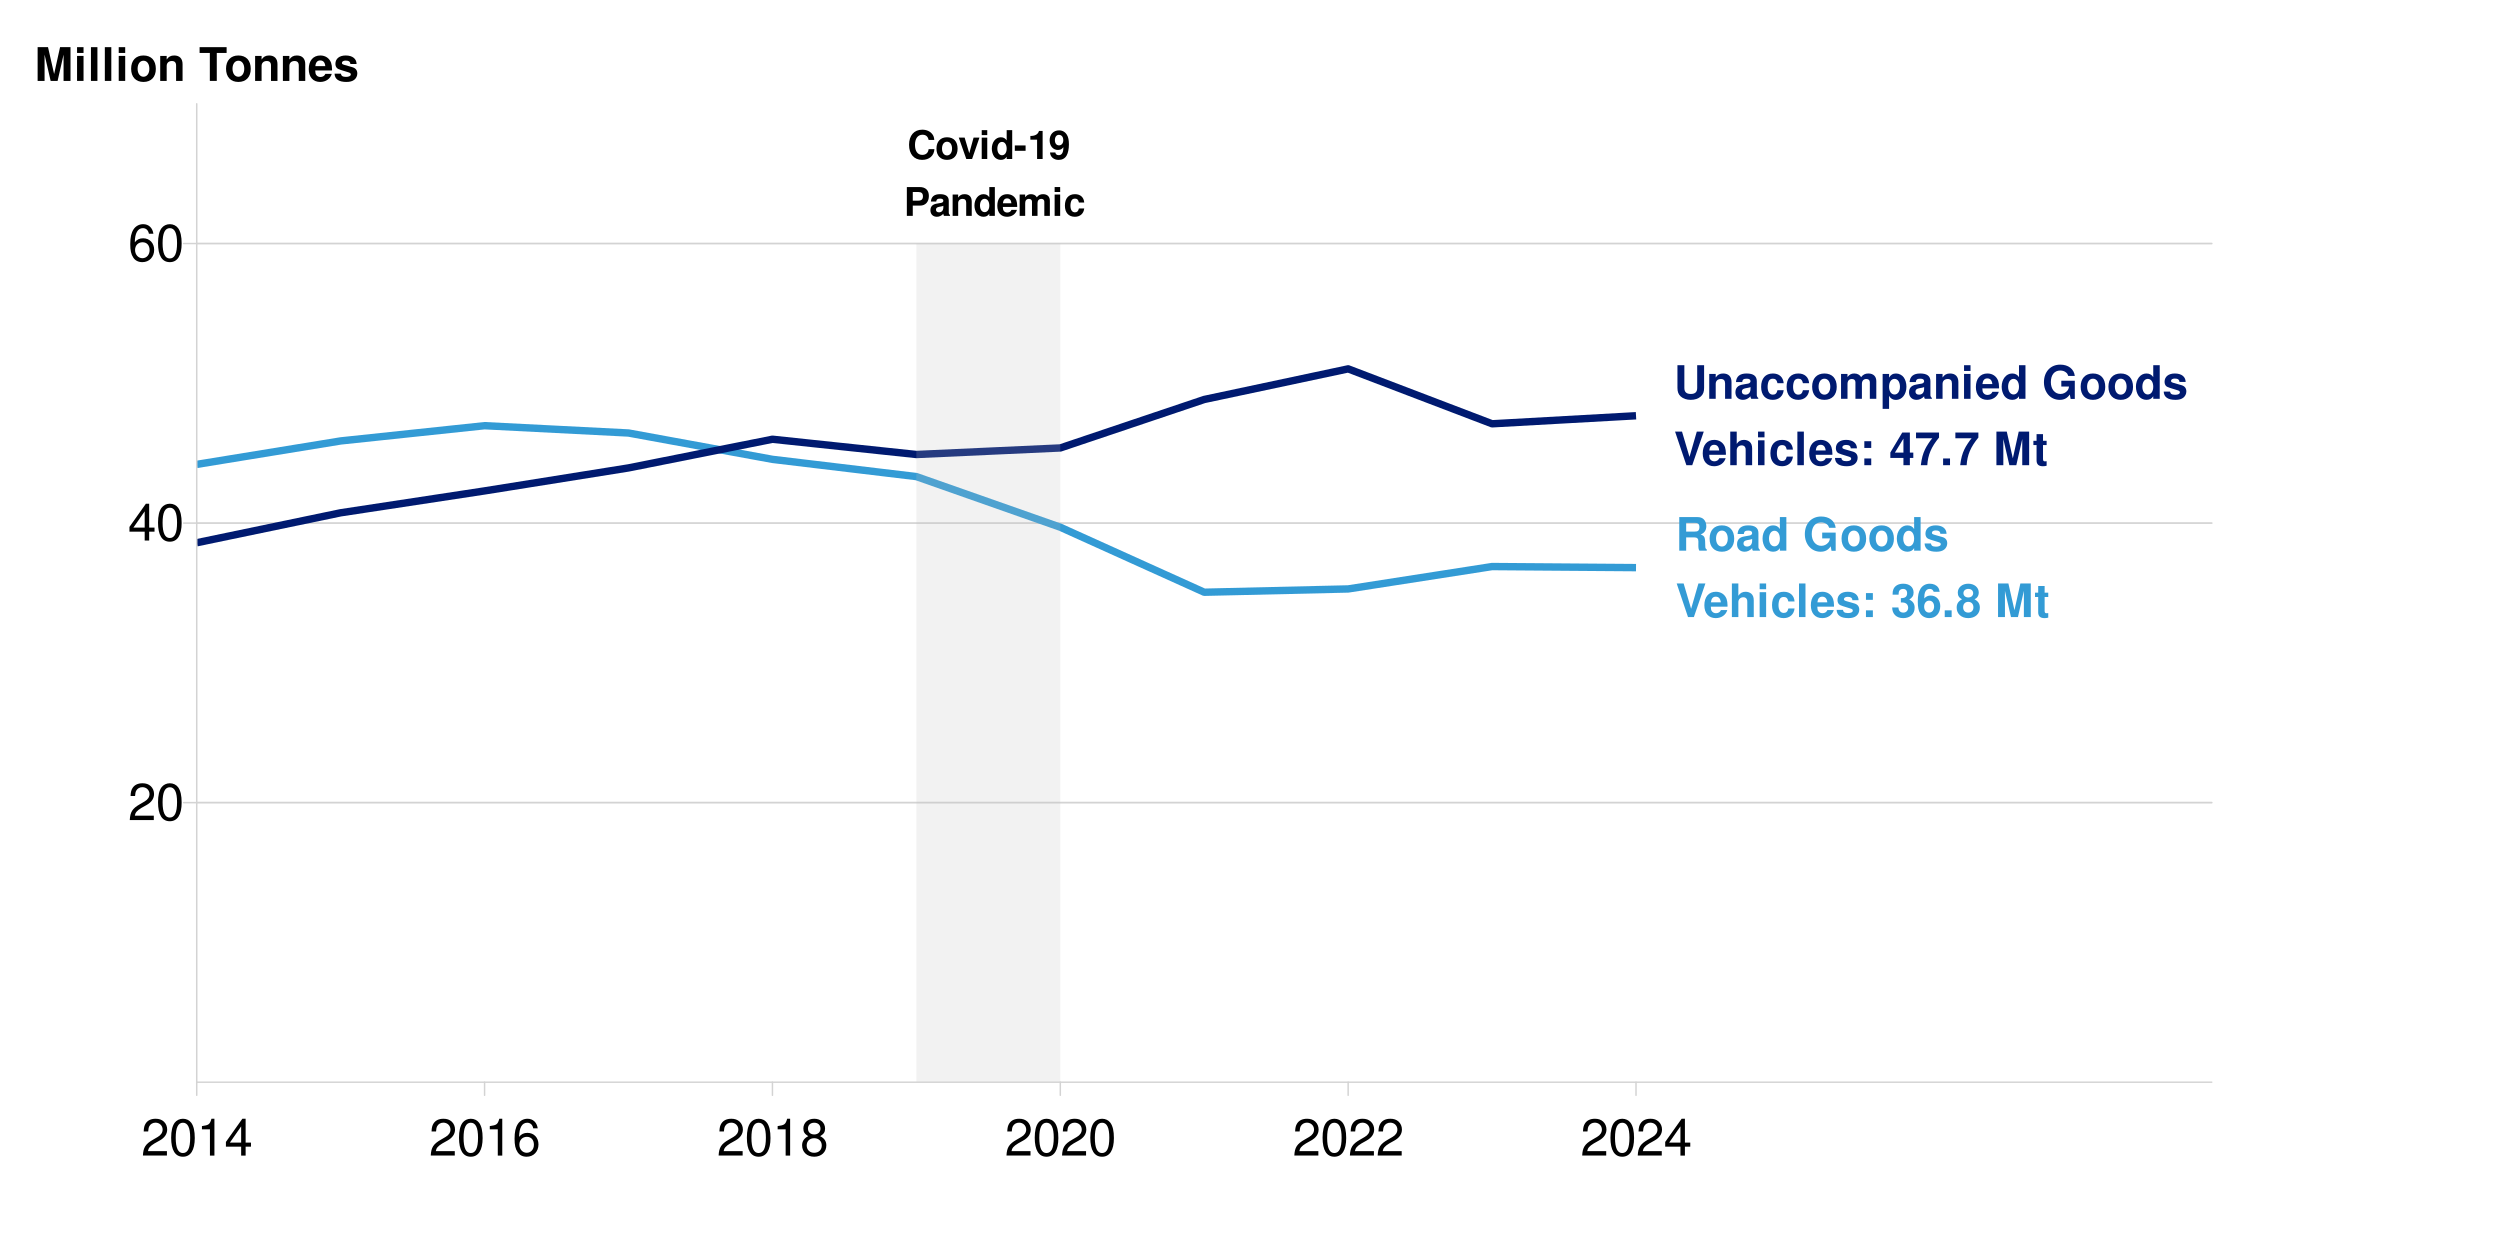 <?xml version="1.0" encoding="UTF-8"?>
<svg xmlns="http://www.w3.org/2000/svg" xmlns:xlink="http://www.w3.org/1999/xlink" width="1080pt" height="540pt" viewBox="0 0 1080 540" version="1.1">
<defs>
<g>
<symbol overflow="visible" id="glyph0-0">
<path style="stroke:none;" d=""/>
</symbol>
<symbol overflow="visible" id="glyph0-1">
<path style="stroke:none;" d="M 4.578 -5.75 L 8.016 -5.75 C 9.297 -5.75 9.859 -5.234 9.859 -4.047 L 9.859 -3.453 C 9.844 -3.062 9.844 -2.703 9.844 -2.484 C 9.844 -1.109 9.922 -0.703 10.281 0 L 13.484 0 L 13.484 -0.531 C 13.031 -0.797 12.844 -1.094 12.844 -1.734 C 12.766 -6.016 12.688 -6.219 10.844 -7.016 C 12.469 -7.656 13.281 -8.828 13.281 -10.594 C 13.281 -11.75 12.891 -12.812 12.188 -13.531 C 11.531 -14.203 10.625 -14.516 9.391 -14.516 L 1.594 -14.516 L 1.594 0 L 4.578 0 Z M 4.578 -8.25 L 4.578 -12.031 L 8.188 -12.031 C 9.047 -12.031 9.391 -11.953 9.766 -11.656 C 10.125 -11.359 10.297 -10.859 10.297 -10.188 C 10.297 -9.484 10.125 -8.922 9.766 -8.625 C 9.422 -8.344 9.047 -8.25 8.188 -8.25 Z M 4.578 -8.25 "/>
</symbol>
<symbol overflow="visible" id="glyph0-2">
<path style="stroke:none;" d="M 6 -10.938 C 2.703 -10.938 0.703 -8.766 0.703 -5.234 C 0.703 -1.688 2.703 0.453 6.016 0.453 C 9.297 0.453 11.328 -1.688 11.328 -5.156 C 11.328 -8.812 9.359 -10.938 6 -10.938 Z M 6.016 -8.688 C 7.547 -8.688 8.547 -7.312 8.547 -5.203 C 8.547 -3.188 7.516 -1.797 6.016 -1.797 C 4.5 -1.797 3.484 -3.172 3.484 -5.234 C 3.484 -7.312 4.5 -8.688 6.016 -8.688 Z M 6.016 -8.688 "/>
</symbol>
<symbol overflow="visible" id="glyph0-3">
<path style="stroke:none;" d="M 10.438 -0.344 C 9.953 -0.797 9.797 -1.109 9.797 -1.656 L 9.797 -7.625 C 9.797 -9.828 8.312 -10.938 5.406 -10.938 C 2.484 -10.938 0.969 -9.703 0.797 -7.219 L 3.484 -7.219 C 3.625 -8.328 4.078 -8.688 5.453 -8.688 C 6.531 -8.688 7.078 -8.328 7.078 -7.609 C 7.078 -7.25 6.891 -6.953 6.594 -6.766 C 6.219 -6.578 6.219 -6.578 4.844 -6.359 L 3.719 -6.156 C 1.594 -5.797 0.562 -4.703 0.562 -2.766 C 0.562 -0.844 1.859 0.453 3.828 0.453 C 5.016 0.453 6.094 -0.047 7.094 -1.078 C 7.094 -0.516 7.156 -0.312 7.406 0 L 10.438 0 Z M 7.078 -4.328 C 7.078 -2.703 6.281 -1.797 4.859 -1.797 C 3.922 -1.797 3.344 -2.297 3.344 -3.094 C 3.344 -3.922 3.781 -4.328 4.938 -4.562 L 5.891 -4.734 C 6.641 -4.875 6.75 -4.922 7.078 -5.078 Z M 7.078 -4.328 "/>
</symbol>
<symbol overflow="visible" id="glyph0-4">
<path style="stroke:none;" d="M 8.062 0 L 10.859 0 L 10.859 -14.516 L 8.062 -14.516 L 8.062 -9.359 C 7.375 -10.438 6.453 -10.938 5.094 -10.938 C 2.531 -10.938 0.578 -8.469 0.578 -5.219 C 0.578 -3.766 1.016 -2.297 1.734 -1.25 C 2.469 -0.203 3.781 0.453 5.094 0.453 C 6.453 0.453 7.375 -0.016 8.062 -1.094 Z M 5.719 -8.609 C 7.125 -8.609 8.062 -7.25 8.062 -5.172 C 8.062 -3.234 7.109 -1.875 5.719 -1.875 C 4.328 -1.875 3.359 -3.25 3.359 -5.219 C 3.359 -7.234 4.328 -8.609 5.719 -8.609 Z M 5.719 -8.609 "/>
</symbol>
<symbol overflow="visible" id="glyph0-5">
<path style="stroke:none;" d=""/>
</symbol>
<symbol overflow="visible" id="glyph0-6">
<path style="stroke:none;" d="M 14.172 -7.812 L 8.344 -7.812 L 8.344 -5.312 L 11.656 -5.312 C 11.578 -4.5 11.375 -4 10.938 -3.484 C 10.219 -2.609 9.109 -2.094 7.969 -2.094 C 5.531 -2.094 3.828 -4.203 3.828 -7.188 C 3.828 -10.312 5.344 -12.219 7.891 -12.219 C 8.922 -12.219 9.797 -11.906 10.453 -11.328 C 10.875 -10.984 11.094 -10.641 11.359 -9.875 L 14.172 -9.875 C 13.812 -12.891 11.375 -14.766 7.875 -14.766 C 3.688 -14.766 0.844 -11.672 0.844 -7.156 C 0.844 -2.75 3.703 0.453 7.625 0.453 C 9.578 0.453 10.891 -0.234 12.016 -1.875 L 12.375 0.047 L 14.172 0.047 Z M 14.172 -7.812 "/>
</symbol>
<symbol overflow="visible" id="glyph0-7">
<path style="stroke:none;" d="M 10.062 -7.297 C 10.016 -9.562 8.266 -10.938 5.375 -10.938 C 2.656 -10.938 0.953 -9.562 0.953 -7.344 C 0.953 -6.641 1.172 -6.016 1.547 -5.594 C 1.938 -5.219 2.266 -5.047 3.312 -4.703 L 6.641 -3.672 C 7.328 -3.453 7.562 -3.234 7.562 -2.781 C 7.562 -2.125 6.797 -1.734 5.5 -1.734 C 4.766 -1.734 4.203 -1.859 3.844 -2.109 C 3.547 -2.328 3.422 -2.547 3.312 -3.125 L 0.578 -3.125 C 0.656 -0.75 2.391 0.453 5.656 0.453 C 7.156 0.453 8.281 0.141 9.078 -0.5 C 9.875 -1.141 10.359 -2.125 10.359 -3.188 C 10.359 -4.578 9.656 -5.484 8.25 -5.891 L 4.719 -6.906 C 3.938 -7.156 3.75 -7.312 3.75 -7.75 C 3.75 -8.344 4.375 -8.75 5.359 -8.75 C 6.688 -8.75 7.344 -8.266 7.375 -7.297 Z M 10.062 -7.297 "/>
</symbol>
<symbol overflow="visible" id="glyph0-8">
<path style="stroke:none;" d="M 7.906 0 L 12.891 -14.516 L 9.875 -14.516 L 6.719 -3.578 L 3.484 -14.516 L 0.484 -14.516 L 5.375 0 Z M 7.906 0 "/>
</symbol>
<symbol overflow="visible" id="glyph0-9">
<path style="stroke:none;" d="M 10.438 -4.5 C 10.453 -4.734 10.453 -4.844 10.453 -4.984 C 10.453 -6.062 10.297 -7.047 10.047 -7.812 C 9.328 -9.766 7.594 -10.938 5.422 -10.938 C 2.328 -10.938 0.438 -8.703 0.438 -5.094 C 0.438 -1.656 2.312 0.453 5.359 0.453 C 7.766 0.453 9.719 -0.891 10.344 -3.031 L 7.594 -3.031 C 7.25 -2.172 6.469 -1.672 5.453 -1.672 C 4.656 -1.672 4.031 -2.016 3.625 -2.609 C 3.359 -3.016 3.266 -3.484 3.234 -4.5 Z M 3.266 -6.359 C 3.453 -8.016 4.141 -8.812 5.375 -8.812 C 6.656 -8.812 7.406 -7.953 7.547 -6.359 Z M 3.266 -6.359 "/>
</symbol>
<symbol overflow="visible" id="glyph0-10">
<path style="stroke:none;" d="M 1.328 -14.516 L 1.328 0 L 4.125 0 L 4.125 -6.453 C 4.125 -7.688 5.016 -8.562 6.281 -8.562 C 6.891 -8.562 7.344 -8.344 7.672 -7.906 C 7.922 -7.547 7.984 -7.25 7.984 -6.578 L 7.984 0 L 10.781 0 L 10.781 -7.219 C 10.781 -8.547 10.422 -9.5 9.688 -10.125 C 9.062 -10.641 8.172 -10.938 7.266 -10.938 C 5.891 -10.938 4.906 -10.406 4.125 -9.203 L 4.125 -14.516 Z M 1.328 -14.516 "/>
</symbol>
<symbol overflow="visible" id="glyph0-11">
<path style="stroke:none;" d="M 4.125 -10.75 L 1.328 -10.75 L 1.328 0 L 4.125 0 Z M 4.125 -14.516 L 1.328 -14.516 L 1.328 -12.031 L 4.125 -12.031 Z M 4.125 -14.516 "/>
</symbol>
<symbol overflow="visible" id="glyph0-12">
<path style="stroke:none;" d="M 10.406 -6.734 C 10.203 -9.359 8.469 -10.938 5.75 -10.938 C 2.531 -10.938 0.672 -8.828 0.672 -5.156 C 0.672 -1.609 2.531 0.453 5.719 0.453 C 8.328 0.453 10.141 -1.156 10.406 -3.719 L 7.734 -3.719 C 7.391 -2.328 6.828 -1.797 5.719 -1.797 C 4.297 -1.797 3.469 -3.047 3.469 -5.156 C 3.469 -6.203 3.672 -7.125 4 -7.766 C 4.328 -8.359 4.938 -8.688 5.734 -8.688 C 6.875 -8.688 7.406 -8.141 7.734 -6.734 Z M 10.406 -6.734 "/>
</symbol>
<symbol overflow="visible" id="glyph0-13">
<path style="stroke:none;" d="M 4.125 -14.516 L 1.328 -14.516 L 1.328 0 L 4.125 0 Z M 4.125 -14.516 "/>
</symbol>
<symbol overflow="visible" id="glyph0-14">
<path style="stroke:none;" d="M 5.234 -2.906 L 2.25 -2.906 L 2.25 0 L 5.234 0 Z M 5.234 -10.359 L 2.25 -10.359 L 2.25 -7.453 L 5.234 -7.453 Z M 5.234 -10.359 "/>
</symbol>
<symbol overflow="visible" id="glyph0-15">
<path style="stroke:none;" d="M 4.328 -6.312 C 5.406 -6.312 5.453 -6.312 5.953 -6.172 C 6.891 -5.922 7.484 -5.094 7.484 -4.062 C 7.484 -2.812 6.609 -1.938 5.406 -1.938 C 4.078 -1.938 3.359 -2.688 3.281 -4.141 L 0.578 -4.141 C 0.594 -1.312 2.438 0.453 5.344 0.453 C 8.344 0.453 10.281 -1.312 10.281 -4.062 C 10.281 -5.719 9.562 -6.797 7.969 -7.562 C 9.266 -8.391 9.828 -9.281 9.828 -10.578 C 9.828 -12.922 8.062 -14.422 5.344 -14.422 C 3.281 -14.422 1.719 -13.531 1.094 -12 C 0.844 -11.312 0.75 -10.859 0.75 -9.688 L 3.344 -9.688 C 3.359 -10.438 3.422 -10.812 3.562 -11.172 C 3.828 -11.797 4.469 -12.172 5.281 -12.172 C 6.391 -12.172 7.031 -11.5 7.031 -10.312 C 7.031 -8.891 6.219 -8.188 4.562 -8.188 L 4.328 -8.188 Z M 4.328 -6.312 "/>
</symbol>
<symbol overflow="visible" id="glyph0-16">
<path style="stroke:none;" d="M 10.094 -10.922 C 9.953 -11.828 9.781 -12.297 9.422 -12.812 C 8.688 -13.828 7.391 -14.422 5.859 -14.422 C 4.109 -14.422 2.672 -13.641 1.812 -12.234 C 0.969 -10.859 0.641 -9.281 0.641 -6.719 C 0.641 -4.281 0.938 -2.766 1.656 -1.641 C 2.469 -0.312 3.938 0.453 5.625 0.453 C 8.422 0.453 10.344 -1.641 10.344 -4.719 C 10.344 -7.438 8.672 -9.297 6.234 -9.297 C 5.078 -9.297 4.297 -8.969 3.422 -8.047 L 3.453 -8.344 C 3.484 -9.656 3.547 -10.078 3.75 -10.625 C 4.125 -11.656 4.797 -12.172 5.781 -12.172 C 6.672 -12.172 7.156 -11.812 7.516 -10.922 Z M 5.531 -7.094 C 6.859 -7.094 7.688 -6.094 7.688 -4.516 C 7.688 -3.031 6.766 -1.938 5.531 -1.938 C 4.266 -1.938 3.391 -2.969 3.391 -4.484 C 3.391 -6.016 4.266 -7.094 5.531 -7.094 Z M 5.531 -7.094 "/>
</symbol>
<symbol overflow="visible" id="glyph0-17">
<path style="stroke:none;" d="M 4.266 -2.906 L 1.281 -2.906 L 1.281 0 L 4.266 0 Z M 4.266 -2.906 "/>
</symbol>
<symbol overflow="visible" id="glyph0-18">
<path style="stroke:none;" d="M 8.141 -7.688 C 8.625 -7.953 8.844 -8.094 9.062 -8.281 C 9.641 -8.828 9.984 -9.688 9.984 -10.594 C 9.984 -12.812 8.062 -14.422 5.453 -14.422 C 2.828 -14.422 0.922 -12.812 0.922 -10.578 C 0.922 -9.219 1.469 -8.359 2.75 -7.688 C 1.109 -6.797 0.438 -5.734 0.438 -4.062 C 0.438 -1.391 2.484 0.453 5.453 0.453 C 8.406 0.453 10.453 -1.391 10.453 -4.062 C 10.453 -5.734 9.781 -6.797 8.141 -7.688 Z M 5.484 -12.172 C 6.719 -12.172 7.562 -11.422 7.562 -10.312 C 7.562 -9.25 6.688 -8.469 5.484 -8.469 C 4.219 -8.469 3.359 -9.219 3.359 -10.344 C 3.359 -11.422 4.219 -12.172 5.484 -12.172 Z M 5.438 -6.578 C 6.812 -6.578 7.672 -5.656 7.672 -4.188 C 7.672 -2.828 6.797 -1.938 5.438 -1.938 C 4.078 -1.938 3.234 -2.828 3.234 -4.219 C 3.234 -5.656 4.078 -6.578 5.438 -6.578 Z M 5.438 -6.578 "/>
</symbol>
<symbol overflow="visible" id="glyph0-19">
<path style="stroke:none;" d="M 4.297 -11.312 L 6.906 0 L 9.906 0 L 12.469 -11.312 L 12.469 0 L 15.453 0 L 15.453 -14.516 L 10.953 -14.516 L 8.406 -2.969 L 5.781 -14.516 L 1.312 -14.516 L 1.312 0 L 4.297 0 Z M 4.297 -11.312 "/>
</symbol>
<symbol overflow="visible" id="glyph0-20">
<path style="stroke:none;" d="M 6 -10.531 L 4.438 -10.531 L 4.438 -13.422 L 1.656 -13.422 L 1.656 -10.531 L 0.281 -10.531 L 0.281 -8.688 L 1.656 -8.688 L 1.656 -2.078 C 1.656 -0.375 2.547 0.453 4.375 0.453 C 5.016 0.453 5.484 0.391 6 0.234 L 6 -1.719 C 5.719 -1.672 5.578 -1.656 5.359 -1.656 C 4.625 -1.656 4.438 -1.875 4.438 -2.828 L 4.438 -8.688 L 6 -8.688 Z M 6 -10.531 "/>
</symbol>
<symbol overflow="visible" id="glyph0-21">
<path style="stroke:none;" d="M 10.047 -14.516 L 10.047 -4.688 C 10.047 -2.922 9.141 -2.094 7.266 -2.094 C 5.406 -2.094 4.5 -2.922 4.5 -4.688 L 4.5 -14.516 L 1.516 -14.516 L 1.516 -4.688 C 1.516 -3.047 1.953 -1.891 2.922 -1.016 C 3.984 -0.062 5.516 0.453 7.266 0.453 C 9.031 0.453 10.562 -0.062 11.609 -1.016 C 12.594 -1.891 13.031 -3.047 13.031 -4.688 L 13.031 -14.516 Z M 10.047 -14.516 "/>
</symbol>
<symbol overflow="visible" id="glyph0-22">
<path style="stroke:none;" d="M 1.25 -10.75 L 1.25 0 L 4.047 0 L 4.047 -6.453 C 4.047 -7.734 4.922 -8.562 6.297 -8.562 C 7.484 -8.562 8.094 -7.906 8.094 -6.641 L 8.094 0 L 10.875 0 L 10.875 -7.219 C 10.875 -9.609 9.578 -10.938 7.266 -10.938 C 5.812 -10.938 4.844 -10.422 4.047 -9.203 L 4.047 -10.75 Z M 1.25 -10.75 "/>
</symbol>
<symbol overflow="visible" id="glyph0-23">
<path style="stroke:none;" d="M 1.188 -10.75 L 1.188 0 L 3.984 0 L 3.984 -6.453 C 3.984 -7.797 4.703 -8.562 5.891 -8.562 C 6.828 -8.562 7.406 -8.031 7.406 -7.172 L 7.406 0 L 10.203 0 L 10.203 -6.453 C 10.203 -7.766 10.922 -8.562 12.109 -8.562 C 13.047 -8.562 13.625 -8.031 13.625 -7.172 L 13.625 0 L 16.422 0 L 16.422 -7.609 C 16.422 -9.703 15.141 -10.938 12.984 -10.938 C 11.609 -10.938 10.672 -10.453 9.844 -9.344 C 9.328 -10.359 8.25 -10.938 6.906 -10.938 C 5.672 -10.938 4.875 -10.531 3.969 -9.422 L 3.969 -10.75 Z M 1.188 -10.75 "/>
</symbol>
<symbol overflow="visible" id="glyph0-24">
<path style="stroke:none;" d="M 3.938 -10.75 L 1.156 -10.75 L 1.156 4.344 L 3.938 4.344 L 3.938 -1.281 C 4.625 -0.078 5.578 0.484 6.938 0.484 C 9.516 0.484 11.438 -1.953 11.438 -5.219 C 11.438 -6.734 11 -8.25 10.281 -9.25 C 9.562 -10.266 8.234 -10.938 6.938 -10.938 C 5.578 -10.938 4.625 -10.359 3.938 -9.156 Z M 6.297 -8.609 C 7.703 -8.609 8.641 -7.25 8.641 -5.172 C 8.641 -3.203 7.688 -1.859 6.297 -1.859 C 4.875 -1.859 3.938 -3.203 3.938 -5.219 C 3.938 -7.25 4.875 -8.609 6.297 -8.609 Z M 6.297 -8.609 "/>
</symbol>
<symbol overflow="visible" id="glyph0-25">
<path style="stroke:none;" d="M 10.406 -5.438 L 8.922 -5.438 L 8.922 -14.125 L 5.641 -14.125 L 0.484 -5.484 L 0.484 -3.125 L 6.141 -3.125 L 6.141 0 L 8.922 0 L 8.922 -3.125 L 10.406 -3.125 Z M 6.141 -5.438 L 2.453 -5.438 L 6.141 -11.469 Z M 6.141 -5.438 "/>
</symbol>
<symbol overflow="visible" id="glyph0-26">
<path style="stroke:none;" d="M 10.516 -14.125 L 0.578 -14.125 L 0.578 -11.641 L 7.609 -11.641 C 6.75 -10.719 5.062 -8.141 4.5 -6.906 C 3.531 -4.859 3.031 -3.016 2.656 0 L 5.453 0 C 5.719 -4.469 7.172 -7.891 10.516 -11.938 Z M 10.516 -14.125 "/>
</symbol>
<symbol overflow="visible" id="glyph1-0">
<path style="stroke:none;" d=""/>
</symbol>
<symbol overflow="visible" id="glyph1-1">
<path style="stroke:none;" d=""/>
</symbol>
<symbol overflow="visible" id="glyph1-2">
<path style="stroke:none;" d="M 11.641 -8.234 C 11.562 -9.312 11.344 -9.984 10.812 -10.688 C 9.859 -11.953 8.312 -12.656 6.453 -12.656 C 2.938 -12.656 0.75 -10.141 0.75 -6.109 C 0.75 -2.094 2.922 0.391 6.391 0.391 C 9.5 0.391 11.547 -1.406 11.703 -4.25 L 9.203 -4.25 C 9.031 -2.672 8.047 -1.766 6.453 -1.766 C 4.469 -1.766 3.312 -3.359 3.312 -6.078 C 3.312 -8.828 4.531 -10.469 6.547 -10.469 C 8.031 -10.469 8.859 -9.75 9.203 -8.234 Z M 11.641 -8.234 "/>
</symbol>
<symbol overflow="visible" id="glyph1-3">
<path style="stroke:none;" d="M 5.141 -9.375 C 2.328 -9.375 0.594 -7.516 0.594 -4.484 C 0.594 -1.453 2.328 0.391 5.156 0.391 C 7.969 0.391 9.719 -1.453 9.719 -4.422 C 9.719 -7.547 8.031 -9.375 5.141 -9.375 Z M 5.156 -7.453 C 6.469 -7.453 7.328 -6.266 7.328 -4.453 C 7.328 -2.734 6.438 -1.531 5.156 -1.531 C 3.859 -1.531 2.984 -2.719 2.984 -4.484 C 2.984 -6.266 3.859 -7.453 5.156 -7.453 Z M 5.156 -7.453 "/>
</symbol>
<symbol overflow="visible" id="glyph1-4">
<path style="stroke:none;" d="M 5.984 0 L 9.156 -9.219 L 6.625 -9.219 L 4.766 -2.469 L 2.766 -9.219 L 0.234 -9.219 L 3.469 0 Z M 5.984 0 "/>
</symbol>
<symbol overflow="visible" id="glyph1-5">
<path style="stroke:none;" d="M 3.531 -9.219 L 1.141 -9.219 L 1.141 0 L 3.531 0 Z M 3.531 -12.453 L 1.141 -12.453 L 1.141 -10.312 L 3.531 -10.312 Z M 3.531 -12.453 "/>
</symbol>
<symbol overflow="visible" id="glyph1-6">
<path style="stroke:none;" d="M 6.922 0 L 9.312 0 L 9.312 -12.453 L 6.922 -12.453 L 6.922 -8.031 C 6.312 -8.953 5.531 -9.375 4.375 -9.375 C 2.172 -9.375 0.5 -7.266 0.5 -4.469 C 0.5 -3.234 0.875 -1.969 1.484 -1.078 C 2.125 -0.172 3.25 0.391 4.375 0.391 C 5.531 0.391 6.312 -0.016 6.922 -0.938 Z M 4.906 -7.375 C 6.109 -7.375 6.922 -6.219 6.922 -4.438 C 6.922 -2.766 6.094 -1.609 4.906 -1.609 C 3.703 -1.609 2.891 -2.781 2.891 -4.469 C 2.891 -6.203 3.703 -7.375 4.906 -7.375 Z M 4.906 -7.375 "/>
</symbol>
<symbol overflow="visible" id="glyph1-7">
<path style="stroke:none;" d="M 5.094 -5.844 L 0.438 -5.844 L 0.438 -3.531 L 5.094 -3.531 Z M 5.094 -5.844 "/>
</symbol>
<symbol overflow="visible" id="glyph1-8">
<path style="stroke:none;" d="M 4.062 -8.344 L 4.062 0 L 6.453 0 L 6.453 -12.109 L 4.875 -12.109 C 4.484 -10.672 3.25 -9.938 1.156 -9.938 L 1.156 -8.344 Z M 4.062 -8.344 "/>
</symbol>
<symbol overflow="visible" id="glyph1-9">
<path style="stroke:none;" d="M 0.656 -2.812 C 0.703 -0.953 2.266 0.406 4.359 0.406 C 5.906 0.406 7.094 -0.234 7.812 -1.469 C 8.438 -2.547 8.812 -4.375 8.812 -6.312 C 8.812 -8.094 8.547 -9.469 7.969 -10.391 C 7.203 -11.688 6.016 -12.359 4.562 -12.359 C 2.141 -12.359 0.484 -10.625 0.484 -8.094 C 0.484 -5.609 1.953 -3.891 4.094 -3.891 C 4.719 -3.891 5.297 -4.062 5.672 -4.344 C 5.891 -4.484 6.031 -4.641 6.422 -5.094 C 6.422 -2.75 5.766 -1.641 4.422 -1.641 C 3.562 -1.641 3 -2.094 2.953 -2.812 Z M 4.484 -10.422 C 5.656 -10.422 6.375 -9.531 6.375 -8.094 C 6.375 -6.766 5.641 -5.875 4.531 -5.875 C 3.438 -5.875 2.75 -6.734 2.75 -8.125 C 2.75 -9.531 3.422 -10.422 4.484 -10.422 Z M 4.484 -10.422 "/>
</symbol>
<symbol overflow="visible" id="glyph1-10">
<path style="stroke:none;" d="M 3.859 -4.438 L 7.047 -4.438 C 9.344 -4.438 10.812 -6.062 10.812 -8.594 C 10.812 -11.078 9.391 -12.453 6.797 -12.453 L 1.297 -12.453 L 1.297 0 L 3.859 0 Z M 3.859 -6.578 L 3.859 -10.312 L 6.25 -10.312 C 7.609 -10.312 8.25 -9.719 8.25 -8.453 C 8.25 -7.172 7.609 -6.578 6.25 -6.578 Z M 3.859 -6.578 "/>
</symbol>
<symbol overflow="visible" id="glyph1-11">
<path style="stroke:none;" d="M 8.953 -0.297 C 8.547 -0.688 8.406 -0.953 8.406 -1.422 L 8.406 -6.547 C 8.406 -8.422 7.125 -9.375 4.625 -9.375 C 2.141 -9.375 0.844 -8.312 0.688 -6.188 L 2.984 -6.188 C 3.109 -7.141 3.5 -7.453 4.672 -7.453 C 5.609 -7.453 6.062 -7.141 6.062 -6.531 C 6.062 -6.219 5.906 -5.953 5.656 -5.812 C 5.328 -5.641 5.328 -5.641 4.156 -5.453 L 3.188 -5.281 C 1.359 -4.969 0.484 -4.031 0.484 -2.375 C 0.484 -0.719 1.594 0.391 3.281 0.391 C 4.297 0.391 5.219 -0.031 6.078 -0.922 C 6.078 -0.438 6.125 -0.266 6.359 0 L 8.953 0 Z M 6.062 -3.703 C 6.062 -2.328 5.375 -1.531 4.172 -1.531 C 3.359 -1.531 2.875 -1.969 2.875 -2.641 C 2.875 -3.359 3.25 -3.703 4.234 -3.906 L 5.062 -4.062 C 5.688 -4.188 5.797 -4.219 6.062 -4.359 Z M 6.062 -3.703 "/>
</symbol>
<symbol overflow="visible" id="glyph1-12">
<path style="stroke:none;" d="M 1.078 -9.219 L 1.078 0 L 3.469 0 L 3.469 -5.531 C 3.469 -6.625 4.219 -7.344 5.391 -7.344 C 6.422 -7.344 6.938 -6.781 6.938 -5.688 L 6.938 0 L 9.328 0 L 9.328 -6.188 C 9.328 -8.234 8.219 -9.375 6.234 -9.375 C 4.984 -9.375 4.156 -8.938 3.469 -7.891 L 3.469 -9.219 Z M 1.078 -9.219 "/>
</symbol>
<symbol overflow="visible" id="glyph1-13">
<path style="stroke:none;" d="M 8.953 -3.859 C 8.969 -4.062 8.969 -4.156 8.969 -4.266 C 8.969 -5.188 8.828 -6.047 8.609 -6.688 C 8 -8.375 6.5 -9.375 4.641 -9.375 C 2 -9.375 0.375 -7.469 0.375 -4.375 C 0.375 -1.422 1.984 0.391 4.594 0.391 C 6.656 0.391 8.328 -0.766 8.859 -2.594 L 6.5 -2.594 C 6.219 -1.859 5.547 -1.438 4.672 -1.438 C 4 -1.438 3.453 -1.719 3.109 -2.234 C 2.891 -2.578 2.797 -2.984 2.766 -3.859 Z M 2.797 -5.453 C 2.953 -6.859 3.547 -7.547 4.609 -7.547 C 5.703 -7.547 6.359 -6.812 6.469 -5.453 Z M 2.797 -5.453 "/>
</symbol>
<symbol overflow="visible" id="glyph1-14">
<path style="stroke:none;" d="M 1.031 -9.219 L 1.031 0 L 3.422 0 L 3.422 -5.531 C 3.422 -6.672 4.031 -7.344 5.062 -7.344 C 5.859 -7.344 6.359 -6.875 6.359 -6.141 L 6.359 0 L 8.75 0 L 8.75 -5.531 C 8.75 -6.656 9.359 -7.344 10.391 -7.344 C 11.188 -7.344 11.688 -6.875 11.688 -6.141 L 11.688 0 L 14.078 0 L 14.078 -6.531 C 14.078 -8.312 12.984 -9.375 11.141 -9.375 C 9.953 -9.375 9.156 -8.969 8.438 -8.016 C 8 -8.875 7.078 -9.375 5.922 -9.375 C 4.875 -9.375 4.188 -9.031 3.406 -8.078 L 3.406 -9.219 Z M 1.031 -9.219 "/>
</symbol>
<symbol overflow="visible" id="glyph1-15">
<path style="stroke:none;" d="M 8.922 -5.766 C 8.75 -8.031 7.266 -9.375 4.938 -9.375 C 2.172 -9.375 0.578 -7.562 0.578 -4.422 C 0.578 -1.391 2.172 0.391 4.906 0.391 C 7.141 0.391 8.688 -0.984 8.922 -3.188 L 6.625 -3.188 C 6.344 -2 5.859 -1.531 4.906 -1.531 C 3.688 -1.531 2.969 -2.609 2.969 -4.422 C 2.969 -5.312 3.141 -6.109 3.438 -6.656 C 3.703 -7.172 4.234 -7.453 4.922 -7.453 C 5.891 -7.453 6.359 -6.984 6.625 -5.766 Z M 8.922 -5.766 "/>
</symbol>
<symbol overflow="visible" id="glyph2-0">
<path style="stroke:none;" d=""/>
</symbol>
<symbol overflow="visible" id="glyph2-1">
<path style="stroke:none;" d="M 11.125 -1.906 L 2.922 -1.906 C 3.125 -3.234 3.828 -4.062 5.734 -5.234 L 7.938 -6.469 C 10.125 -7.672 11.234 -9.312 11.234 -11.266 C 11.234 -12.578 10.719 -13.812 9.797 -14.672 C 8.859 -15.516 7.719 -15.906 6.25 -15.906 C 4.266 -15.906 2.797 -15.203 1.938 -13.844 C 1.391 -13 1.141 -12.016 1.094 -10.406 L 3.031 -10.406 C 3.109 -11.484 3.234 -12.125 3.5 -12.656 C 4 -13.625 5.016 -14.219 6.188 -14.219 C 7.938 -14.219 9.266 -12.938 9.266 -11.219 C 9.266 -9.938 8.531 -8.844 7.156 -8.047 L 5.125 -6.859 C 1.875 -5 0.922 -3.5 0.75 -0.016 L 11.125 -0.016 Z M 11.125 -1.906 "/>
</symbol>
<symbol overflow="visible" id="glyph2-2">
<path style="stroke:none;" d="M 6.047 -15.906 C 4.594 -15.906 3.281 -15.25 2.469 -14.172 C 1.453 -12.766 0.953 -10.641 0.953 -7.703 C 0.953 -2.328 2.703 0.5 6.047 0.5 C 9.344 0.5 11.156 -2.328 11.156 -7.562 C 11.156 -10.641 10.672 -12.719 9.641 -14.172 C 8.828 -15.266 7.531 -15.906 6.047 -15.906 Z M 6.047 -14.188 C 8.141 -14.188 9.172 -12.062 9.172 -7.75 C 9.172 -3.219 8.156 -1.094 6 -1.094 C 3.953 -1.094 2.922 -3.297 2.922 -7.672 C 2.922 -12.062 3.953 -14.188 6.047 -14.188 Z M 6.047 -14.188 "/>
</symbol>
<symbol overflow="visible" id="glyph2-3">
<path style="stroke:none;" d="M 7.188 -3.844 L 7.188 0 L 9.125 0 L 9.125 -3.844 L 11.438 -3.844 L 11.438 -5.594 L 9.125 -5.594 L 9.125 -15.906 L 7.703 -15.906 L 0.609 -5.891 L 0.609 -3.844 Z M 7.188 -5.594 L 2.312 -5.594 L 7.188 -12.609 Z M 7.188 -5.594 "/>
</symbol>
<symbol overflow="visible" id="glyph2-4">
<path style="stroke:none;" d="M 10.953 -11.766 C 10.578 -14.359 8.906 -15.906 6.531 -15.906 C 4.812 -15.906 3.281 -15.062 2.359 -13.641 C 1.359 -12.078 0.953 -10.141 0.953 -7.266 C 0.953 -4.578 1.312 -2.875 2.266 -1.469 C 3.109 -0.172 4.469 0.5 6.188 0.5 C 9.156 0.5 11.281 -1.719 11.281 -4.812 C 11.281 -7.75 9.312 -9.812 6.516 -9.812 C 4.969 -9.812 3.766 -9.234 2.922 -8.078 C 2.953 -12.016 4.188 -14.188 6.406 -14.188 C 7.766 -14.188 8.719 -13.312 9.016 -11.766 Z M 6.266 -8.094 C 8.141 -8.094 9.312 -6.781 9.312 -4.656 C 9.312 -2.656 7.984 -1.203 6.203 -1.203 C 4.406 -1.203 3.031 -2.734 3.031 -4.75 C 3.031 -6.734 4.359 -8.094 6.266 -8.094 Z M 6.266 -8.094 "/>
</symbol>
<symbol overflow="visible" id="glyph2-5">
<path style="stroke:none;" d="M 5.703 -11.328 L 5.703 0 L 7.641 0 L 7.641 -15.906 L 6.359 -15.906 C 5.672 -13.469 5.234 -13.141 2.25 -12.734 L 2.25 -11.328 Z M 5.703 -11.328 "/>
</symbol>
<symbol overflow="visible" id="glyph2-6">
<path style="stroke:none;" d="M 8.609 -8.375 C 10.234 -9.375 10.734 -10.156 10.734 -11.656 C 10.734 -14.172 8.828 -15.906 6.047 -15.906 C 3.297 -15.906 1.359 -14.172 1.359 -11.688 C 1.359 -10.156 1.875 -9.391 3.469 -8.375 C 1.688 -7.484 0.812 -6.188 0.812 -4.422 C 0.812 -1.516 2.953 0.5 6.047 0.5 C 9.125 0.5 11.281 -1.516 11.281 -4.422 C 11.281 -6.188 10.406 -7.484 8.609 -8.375 Z M 6.047 -14.188 C 7.703 -14.188 8.75 -13.203 8.75 -11.609 C 8.75 -10.125 7.672 -9.125 6.047 -9.125 C 4.406 -9.125 3.344 -10.125 3.344 -11.656 C 3.344 -13.203 4.406 -14.188 6.047 -14.188 Z M 6.047 -7.5 C 7.984 -7.5 9.312 -6.219 9.312 -4.375 C 9.312 -2.469 8.016 -1.203 6 -1.203 C 4.109 -1.203 2.797 -2.516 2.797 -4.359 C 2.797 -6.25 4.094 -7.5 6.047 -7.5 Z M 6.047 -7.5 "/>
</symbol>
<symbol overflow="visible" id="glyph3-0">
<path style="stroke:none;" d=""/>
</symbol>
<symbol overflow="visible" id="glyph3-1">
<path style="stroke:none;" d="M 4.312 -11.359 L 6.938 0 L 9.938 0 L 12.516 -11.359 L 12.516 0 L 15.516 0 L 15.516 -14.578 L 11 -14.578 L 8.438 -2.984 L 5.797 -14.578 L 1.312 -14.578 L 1.312 0 L 4.312 0 Z M 4.312 -11.359 "/>
</symbol>
<symbol overflow="visible" id="glyph3-2">
<path style="stroke:none;" d="M 4.141 -10.797 L 1.344 -10.797 L 1.344 0 L 4.141 0 Z M 4.141 -14.578 L 1.344 -14.578 L 1.344 -12.078 L 4.141 -12.078 Z M 4.141 -14.578 "/>
</symbol>
<symbol overflow="visible" id="glyph3-3">
<path style="stroke:none;" d="M 4.141 -14.578 L 1.344 -14.578 L 1.344 0 L 4.141 0 Z M 4.141 -14.578 "/>
</symbol>
<symbol overflow="visible" id="glyph3-4">
<path style="stroke:none;" d="M 6.016 -10.984 C 2.719 -10.984 0.703 -8.797 0.703 -5.266 C 0.703 -1.703 2.719 0.453 6.047 0.453 C 9.344 0.453 11.375 -1.703 11.375 -5.188 C 11.375 -8.844 9.406 -10.984 6.016 -10.984 Z M 6.047 -8.719 C 7.578 -8.719 8.578 -7.344 8.578 -5.219 C 8.578 -3.203 7.547 -1.797 6.047 -1.797 C 4.516 -1.797 3.5 -3.188 3.5 -5.266 C 3.5 -7.344 4.516 -8.719 6.047 -8.719 Z M 6.047 -8.719 "/>
</symbol>
<symbol overflow="visible" id="glyph3-5">
<path style="stroke:none;" d="M 1.266 -10.797 L 1.266 0 L 4.062 0 L 4.062 -6.484 C 4.062 -7.766 4.938 -8.594 6.312 -8.594 C 7.516 -8.594 8.125 -7.938 8.125 -6.656 L 8.125 0 L 10.922 0 L 10.922 -7.234 C 10.922 -9.641 9.625 -10.984 7.297 -10.984 C 5.844 -10.984 4.859 -10.453 4.062 -9.234 L 4.062 -10.797 Z M 1.266 -10.797 "/>
</symbol>
<symbol overflow="visible" id="glyph3-6">
<path style="stroke:none;" d=""/>
</symbol>
<symbol overflow="visible" id="glyph3-7">
<path style="stroke:none;" d="M 7.703 -12.078 L 11.953 -12.078 L 11.953 -14.578 L 0.281 -14.578 L 0.281 -12.078 L 4.703 -12.078 L 4.703 0 L 7.703 0 Z M 7.703 -12.078 "/>
</symbol>
<symbol overflow="visible" id="glyph3-8">
<path style="stroke:none;" d="M 10.484 -4.516 C 10.5 -4.766 10.5 -4.859 10.5 -5 C 10.5 -6.078 10.344 -7.078 10.078 -7.844 C 9.359 -9.797 7.625 -10.984 5.438 -10.984 C 2.344 -10.984 0.438 -8.734 0.438 -5.125 C 0.438 -1.656 2.312 0.453 5.375 0.453 C 7.797 0.453 9.766 -0.906 10.375 -3.047 L 7.625 -3.047 C 7.281 -2.188 6.5 -1.688 5.484 -1.688 C 4.688 -1.688 4.047 -2.016 3.641 -2.625 C 3.375 -3.016 3.281 -3.5 3.234 -4.516 Z M 3.281 -6.375 C 3.453 -8.047 4.156 -8.844 5.406 -8.844 C 6.688 -8.844 7.438 -7.984 7.578 -6.375 Z M 3.281 -6.375 "/>
</symbol>
<symbol overflow="visible" id="glyph3-9">
<path style="stroke:none;" d="M 10.094 -7.312 C 10.062 -9.594 8.297 -10.984 5.406 -10.984 C 2.656 -10.984 0.953 -9.594 0.953 -7.375 C 0.953 -6.656 1.188 -6.047 1.562 -5.625 C 1.938 -5.234 2.281 -5.062 3.312 -4.719 L 6.656 -3.688 C 7.359 -3.453 7.594 -3.234 7.594 -2.797 C 7.594 -2.141 6.812 -1.734 5.516 -1.734 C 4.781 -1.734 4.219 -1.859 3.859 -2.125 C 3.562 -2.344 3.438 -2.562 3.312 -3.141 L 0.578 -3.141 C 0.656 -0.766 2.406 0.453 5.688 0.453 C 7.188 0.453 8.312 0.141 9.125 -0.5 C 9.922 -1.141 10.406 -2.141 10.406 -3.203 C 10.406 -4.594 9.703 -5.5 8.281 -5.922 L 4.734 -6.938 C 3.953 -7.188 3.766 -7.344 3.766 -7.781 C 3.766 -8.375 4.406 -8.781 5.375 -8.781 C 6.719 -8.781 7.375 -8.297 7.406 -7.312 Z M 10.094 -7.312 "/>
</symbol>
</g>
</defs>
<g id="surface1780">
<path style="fill:none;stroke-width:0.75;stroke-linecap:round;stroke-linejoin:round;stroke:rgb(82.745%,82.745%,82.745%);stroke-opacity:1;stroke-miterlimit:10;" d="M 84.988 346.738 L 955.469 346.738 "/>
<path style="fill:none;stroke-width:0.75;stroke-linecap:round;stroke-linejoin:round;stroke:rgb(82.745%,82.745%,82.745%);stroke-opacity:1;stroke-miterlimit:10;" d="M 84.988 225.977 L 955.469 225.977 "/>
<path style="fill:none;stroke-width:0.75;stroke-linecap:round;stroke-linejoin:round;stroke:rgb(82.745%,82.745%,82.745%);stroke-opacity:1;stroke-miterlimit:10;" d="M 84.988 105.211 L 955.469 105.211 "/>
<path style="fill:none;stroke-width:3.201;stroke-linecap:butt;stroke-linejoin:round;stroke:rgb(20%,60.784%,83.529%);stroke-opacity:1;stroke-miterlimit:10;" d="M 84.988 200.617 L 147.164 190.48 L 209.34 183.898 L 271.52 187.059 L 333.695 198.441 L 395.871 205.887 L 458.051 227.766 L 520.227 255.848 L 582.402 254.422 L 644.582 244.75 L 706.758 245.215 "/>
<path style="fill:none;stroke-width:3.201;stroke-linecap:butt;stroke-linejoin:round;stroke:rgb(0%,10.196%,43.922%);stroke-opacity:1;stroke-miterlimit:10;" d="M 84.988 234.465 L 147.164 221.523 L 209.34 212.066 L 271.52 202.137 L 333.695 189.754 L 395.871 196.348 L 458.051 193.516 L 520.227 172.574 L 582.402 159.348 L 644.582 183.078 L 706.758 179.605 "/>
<g style="fill:rgb(20%,60.784%,83.529%);fill-opacity:1;">
  <use xlink:href="#glyph0-1" x="723.844" y="237.895"/>
  <use xlink:href="#glyph0-2" x="737.844" y="237.895"/>
  <use xlink:href="#glyph0-3" x="749.844" y="237.895"/>
  <use xlink:href="#glyph0-4" x="760.844" y="237.895"/>
  <use xlink:href="#glyph0-5" x="772.844" y="237.895"/>
  <use xlink:href="#glyph0-6" x="778.844" y="237.895"/>
  <use xlink:href="#glyph0-2" x="794.844" y="237.895"/>
  <use xlink:href="#glyph0-2" x="806.844" y="237.895"/>
  <use xlink:href="#glyph0-4" x="818.844" y="237.895"/>
  <use xlink:href="#glyph0-7" x="830.844" y="237.895"/>
</g>
<g style="fill:rgb(20%,60.784%,83.529%);fill-opacity:1;">
  <use xlink:href="#glyph0-8" x="723.844" y="266.578"/>
  <use xlink:href="#glyph0-9" x="735.844" y="266.578"/>
  <use xlink:href="#glyph0-10" x="746.844" y="266.578"/>
  <use xlink:href="#glyph0-11" x="758.844" y="266.578"/>
  <use xlink:href="#glyph0-12" x="764.844" y="266.578"/>
  <use xlink:href="#glyph0-13" x="775.844" y="266.578"/>
  <use xlink:href="#glyph0-9" x="781.844" y="266.578"/>
  <use xlink:href="#glyph0-7" x="792.844" y="266.578"/>
  <use xlink:href="#glyph0-14" x="803.844" y="266.578"/>
  <use xlink:href="#glyph0-5" x="810.844" y="266.578"/>
  <use xlink:href="#glyph0-15" x="816.844" y="266.578"/>
  <use xlink:href="#glyph0-16" x="827.844" y="266.578"/>
  <use xlink:href="#glyph0-17" x="838.844" y="266.578"/>
  <use xlink:href="#glyph0-18" x="844.844" y="266.578"/>
  <use xlink:href="#glyph0-5" x="855.844" y="266.578"/>
  <use xlink:href="#glyph0-19" x="861.844" y="266.578"/>
  <use xlink:href="#glyph0-20" x="878.844" y="266.578"/>
</g>
<g style="fill:rgb(0%,10.196%,43.922%);fill-opacity:1;">
  <use xlink:href="#glyph0-21" x="723.141" y="172.285"/>
  <use xlink:href="#glyph0-22" x="737.141" y="172.285"/>
  <use xlink:href="#glyph0-3" x="749.141" y="172.285"/>
  <use xlink:href="#glyph0-12" x="760.141" y="172.285"/>
  <use xlink:href="#glyph0-12" x="771.141" y="172.285"/>
  <use xlink:href="#glyph0-2" x="782.141" y="172.285"/>
  <use xlink:href="#glyph0-23" x="794.141" y="172.285"/>
  <use xlink:href="#glyph0-24" x="812.141" y="172.285"/>
  <use xlink:href="#glyph0-3" x="824.141" y="172.285"/>
  <use xlink:href="#glyph0-22" x="835.141" y="172.285"/>
  <use xlink:href="#glyph0-11" x="847.141" y="172.285"/>
  <use xlink:href="#glyph0-9" x="853.141" y="172.285"/>
  <use xlink:href="#glyph0-4" x="864.141" y="172.285"/>
  <use xlink:href="#glyph0-5" x="876.141" y="172.285"/>
  <use xlink:href="#glyph0-6" x="882.141" y="172.285"/>
  <use xlink:href="#glyph0-2" x="898.141" y="172.285"/>
  <use xlink:href="#glyph0-2" x="910.141" y="172.285"/>
  <use xlink:href="#glyph0-4" x="922.141" y="172.285"/>
  <use xlink:href="#glyph0-7" x="934.141" y="172.285"/>
</g>
<g style="fill:rgb(0%,10.196%,43.922%);fill-opacity:1;">
  <use xlink:href="#glyph0-8" x="723.141" y="200.965"/>
  <use xlink:href="#glyph0-9" x="735.141" y="200.965"/>
  <use xlink:href="#glyph0-10" x="746.141" y="200.965"/>
  <use xlink:href="#glyph0-11" x="758.141" y="200.965"/>
  <use xlink:href="#glyph0-12" x="764.141" y="200.965"/>
  <use xlink:href="#glyph0-13" x="775.141" y="200.965"/>
  <use xlink:href="#glyph0-9" x="781.141" y="200.965"/>
  <use xlink:href="#glyph0-7" x="792.141" y="200.965"/>
  <use xlink:href="#glyph0-14" x="803.141" y="200.965"/>
  <use xlink:href="#glyph0-5" x="810.141" y="200.965"/>
  <use xlink:href="#glyph0-25" x="816.141" y="200.965"/>
  <use xlink:href="#glyph0-26" x="827.141" y="200.965"/>
  <use xlink:href="#glyph0-17" x="838.141" y="200.965"/>
  <use xlink:href="#glyph0-26" x="844.141" y="200.965"/>
  <use xlink:href="#glyph0-5" x="855.141" y="200.965"/>
  <use xlink:href="#glyph0-19" x="861.141" y="200.965"/>
  <use xlink:href="#glyph0-20" x="878.141" y="200.965"/>
</g>
<path style=" stroke:none;fill-rule:nonzero;fill:rgb(74.51%,74.51%,74.51%);fill-opacity:0.2;" d="M 395.871 467.5 L 458.047 467.5 L 458.047 105.215 L 395.871 105.215 Z M 395.871 467.5 "/>
<g style="fill:rgb(0%,0%,0%);fill-opacity:1;">
  <use xlink:href="#glyph1-1" x="386.961" y="68.676"/>
  <use xlink:href="#glyph1-2" x="391.961" y="68.676"/>
  <use xlink:href="#glyph1-3" x="403.961" y="68.676"/>
  <use xlink:href="#glyph1-4" x="413.961" y="68.676"/>
  <use xlink:href="#glyph1-5" x="422.961" y="68.676"/>
  <use xlink:href="#glyph1-6" x="427.961" y="68.676"/>
  <use xlink:href="#glyph1-7" x="437.961" y="68.676"/>
  <use xlink:href="#glyph1-8" x="443.961" y="68.676"/>
  <use xlink:href="#glyph1-9" x="452.961" y="68.676"/>
  <use xlink:href="#glyph1-1" x="461.961" y="68.676"/>
</g>
<g style="fill:rgb(0%,0%,0%);fill-opacity:1;">
  <use xlink:href="#glyph1-1" x="385.461" y="93.258"/>
  <use xlink:href="#glyph1-10" x="390.461" y="93.258"/>
  <use xlink:href="#glyph1-11" x="401.461" y="93.258"/>
  <use xlink:href="#glyph1-12" x="410.461" y="93.258"/>
  <use xlink:href="#glyph1-6" x="420.461" y="93.258"/>
  <use xlink:href="#glyph1-13" x="430.461" y="93.258"/>
  <use xlink:href="#glyph1-14" x="439.461" y="93.258"/>
  <use xlink:href="#glyph1-5" x="454.461" y="93.258"/>
  <use xlink:href="#glyph1-15" x="459.461" y="93.258"/>
</g>
<path style="fill:none;stroke-width:0.64;stroke-linecap:round;stroke-linejoin:round;stroke:rgb(82.745%,82.745%,82.745%);stroke-opacity:1;stroke-miterlimit:10;" d="M 84.988 467.5 L 84.988 44.832 "/>
<g style="fill:rgb(0%,0%,0%);fill-opacity:1;">
  <use xlink:href="#glyph2-1" x="55.316" y="354.276"/>
  <use xlink:href="#glyph2-2" x="67.316" y="354.276"/>
</g>
<g style="fill:rgb(0%,0%,0%);fill-opacity:1;">
  <use xlink:href="#glyph2-3" x="55.316" y="233.515"/>
  <use xlink:href="#glyph2-2" x="67.316" y="233.515"/>
</g>
<g style="fill:rgb(0%,0%,0%);fill-opacity:1;">
  <use xlink:href="#glyph2-4" x="55.316" y="112.749"/>
  <use xlink:href="#glyph2-2" x="67.316" y="112.749"/>
</g>
<path style="fill:none;stroke-width:0.64;stroke-linecap:round;stroke-linejoin:round;stroke:rgb(82.745%,82.745%,82.745%);stroke-opacity:1;stroke-miterlimit:10;" d="M 79.316 346.738 L 84.988 346.738 "/>
<path style="fill:none;stroke-width:0.64;stroke-linecap:round;stroke-linejoin:round;stroke:rgb(82.745%,82.745%,82.745%);stroke-opacity:1;stroke-miterlimit:10;" d="M 79.316 225.977 L 84.988 225.977 "/>
<path style="fill:none;stroke-width:0.64;stroke-linecap:round;stroke-linejoin:round;stroke:rgb(82.745%,82.745%,82.745%);stroke-opacity:1;stroke-miterlimit:10;" d="M 79.316 105.211 L 84.988 105.211 "/>
<path style="fill:none;stroke-width:0.64;stroke-linecap:round;stroke-linejoin:round;stroke:rgb(82.745%,82.745%,82.745%);stroke-opacity:1;stroke-miterlimit:10;" d="M 84.988 467.5 L 955.469 467.5 "/>
<path style="fill:none;stroke-width:0.64;stroke-linecap:round;stroke-linejoin:round;stroke:rgb(82.745%,82.745%,82.745%);stroke-opacity:1;stroke-miterlimit:10;" d="M 84.988 473.168 L 84.988 467.5 "/>
<path style="fill:none;stroke-width:0.64;stroke-linecap:round;stroke-linejoin:round;stroke:rgb(82.745%,82.745%,82.745%);stroke-opacity:1;stroke-miterlimit:10;" d="M 209.34 473.168 L 209.34 467.5 "/>
<path style="fill:none;stroke-width:0.64;stroke-linecap:round;stroke-linejoin:round;stroke:rgb(82.745%,82.745%,82.745%);stroke-opacity:1;stroke-miterlimit:10;" d="M 333.695 473.168 L 333.695 467.5 "/>
<path style="fill:none;stroke-width:0.64;stroke-linecap:round;stroke-linejoin:round;stroke:rgb(82.745%,82.745%,82.745%);stroke-opacity:1;stroke-miterlimit:10;" d="M 458.051 473.168 L 458.051 467.5 "/>
<path style="fill:none;stroke-width:0.64;stroke-linecap:round;stroke-linejoin:round;stroke:rgb(82.745%,82.745%,82.745%);stroke-opacity:1;stroke-miterlimit:10;" d="M 582.402 473.168 L 582.402 467.5 "/>
<path style="fill:none;stroke-width:0.64;stroke-linecap:round;stroke-linejoin:round;stroke:rgb(82.745%,82.745%,82.745%);stroke-opacity:1;stroke-miterlimit:10;" d="M 706.758 473.168 L 706.758 467.5 "/>
<g style="fill:rgb(0%,0%,0%);fill-opacity:1;">
  <use xlink:href="#glyph2-1" x="60.988" y="499.206"/>
  <use xlink:href="#glyph2-2" x="72.988" y="499.206"/>
  <use xlink:href="#glyph2-5" x="84.988" y="499.206"/>
  <use xlink:href="#glyph2-3" x="96.988" y="499.206"/>
</g>
<g style="fill:rgb(0%,0%,0%);fill-opacity:1;">
  <use xlink:href="#glyph2-1" x="185.34" y="499.206"/>
  <use xlink:href="#glyph2-2" x="197.34" y="499.206"/>
  <use xlink:href="#glyph2-5" x="209.34" y="499.206"/>
  <use xlink:href="#glyph2-4" x="221.34" y="499.206"/>
</g>
<g style="fill:rgb(0%,0%,0%);fill-opacity:1;">
  <use xlink:href="#glyph2-1" x="309.695" y="499.206"/>
  <use xlink:href="#glyph2-2" x="321.695" y="499.206"/>
  <use xlink:href="#glyph2-5" x="333.695" y="499.206"/>
  <use xlink:href="#glyph2-6" x="345.695" y="499.206"/>
</g>
<g style="fill:rgb(0%,0%,0%);fill-opacity:1;">
  <use xlink:href="#glyph2-1" x="434.051" y="499.206"/>
  <use xlink:href="#glyph2-2" x="446.051" y="499.206"/>
  <use xlink:href="#glyph2-1" x="458.051" y="499.206"/>
  <use xlink:href="#glyph2-2" x="470.051" y="499.206"/>
</g>
<g style="fill:rgb(0%,0%,0%);fill-opacity:1;">
  <use xlink:href="#glyph2-1" x="558.402" y="499.206"/>
  <use xlink:href="#glyph2-2" x="570.402" y="499.206"/>
  <use xlink:href="#glyph2-1" x="582.402" y="499.206"/>
  <use xlink:href="#glyph2-1" x="594.402" y="499.206"/>
</g>
<g style="fill:rgb(0%,0%,0%);fill-opacity:1;">
  <use xlink:href="#glyph2-1" x="682.758" y="499.206"/>
  <use xlink:href="#glyph2-2" x="694.758" y="499.206"/>
  <use xlink:href="#glyph2-1" x="706.758" y="499.206"/>
  <use xlink:href="#glyph2-3" x="718.758" y="499.206"/>
</g>
<g style="fill:rgb(0%,0%,0%);fill-opacity:1;">
  <use xlink:href="#glyph3-1" x="14.945" y="34.951"/>
  <use xlink:href="#glyph3-2" x="31.945" y="34.951"/>
  <use xlink:href="#glyph3-3" x="37.945" y="34.951"/>
  <use xlink:href="#glyph3-3" x="43.945" y="34.951"/>
  <use xlink:href="#glyph3-2" x="49.945" y="34.951"/>
  <use xlink:href="#glyph3-4" x="55.945" y="34.951"/>
  <use xlink:href="#glyph3-5" x="67.945" y="34.951"/>
  <use xlink:href="#glyph3-6" x="79.945" y="34.951"/>
  <use xlink:href="#glyph3-7" x="85.945" y="34.951"/>
  <use xlink:href="#glyph3-4" x="96.945" y="34.951"/>
  <use xlink:href="#glyph3-5" x="108.945" y="34.951"/>
  <use xlink:href="#glyph3-5" x="120.945" y="34.951"/>
  <use xlink:href="#glyph3-8" x="132.945" y="34.951"/>
  <use xlink:href="#glyph3-9" x="143.945" y="34.951"/>
</g>
</g>
</svg>
